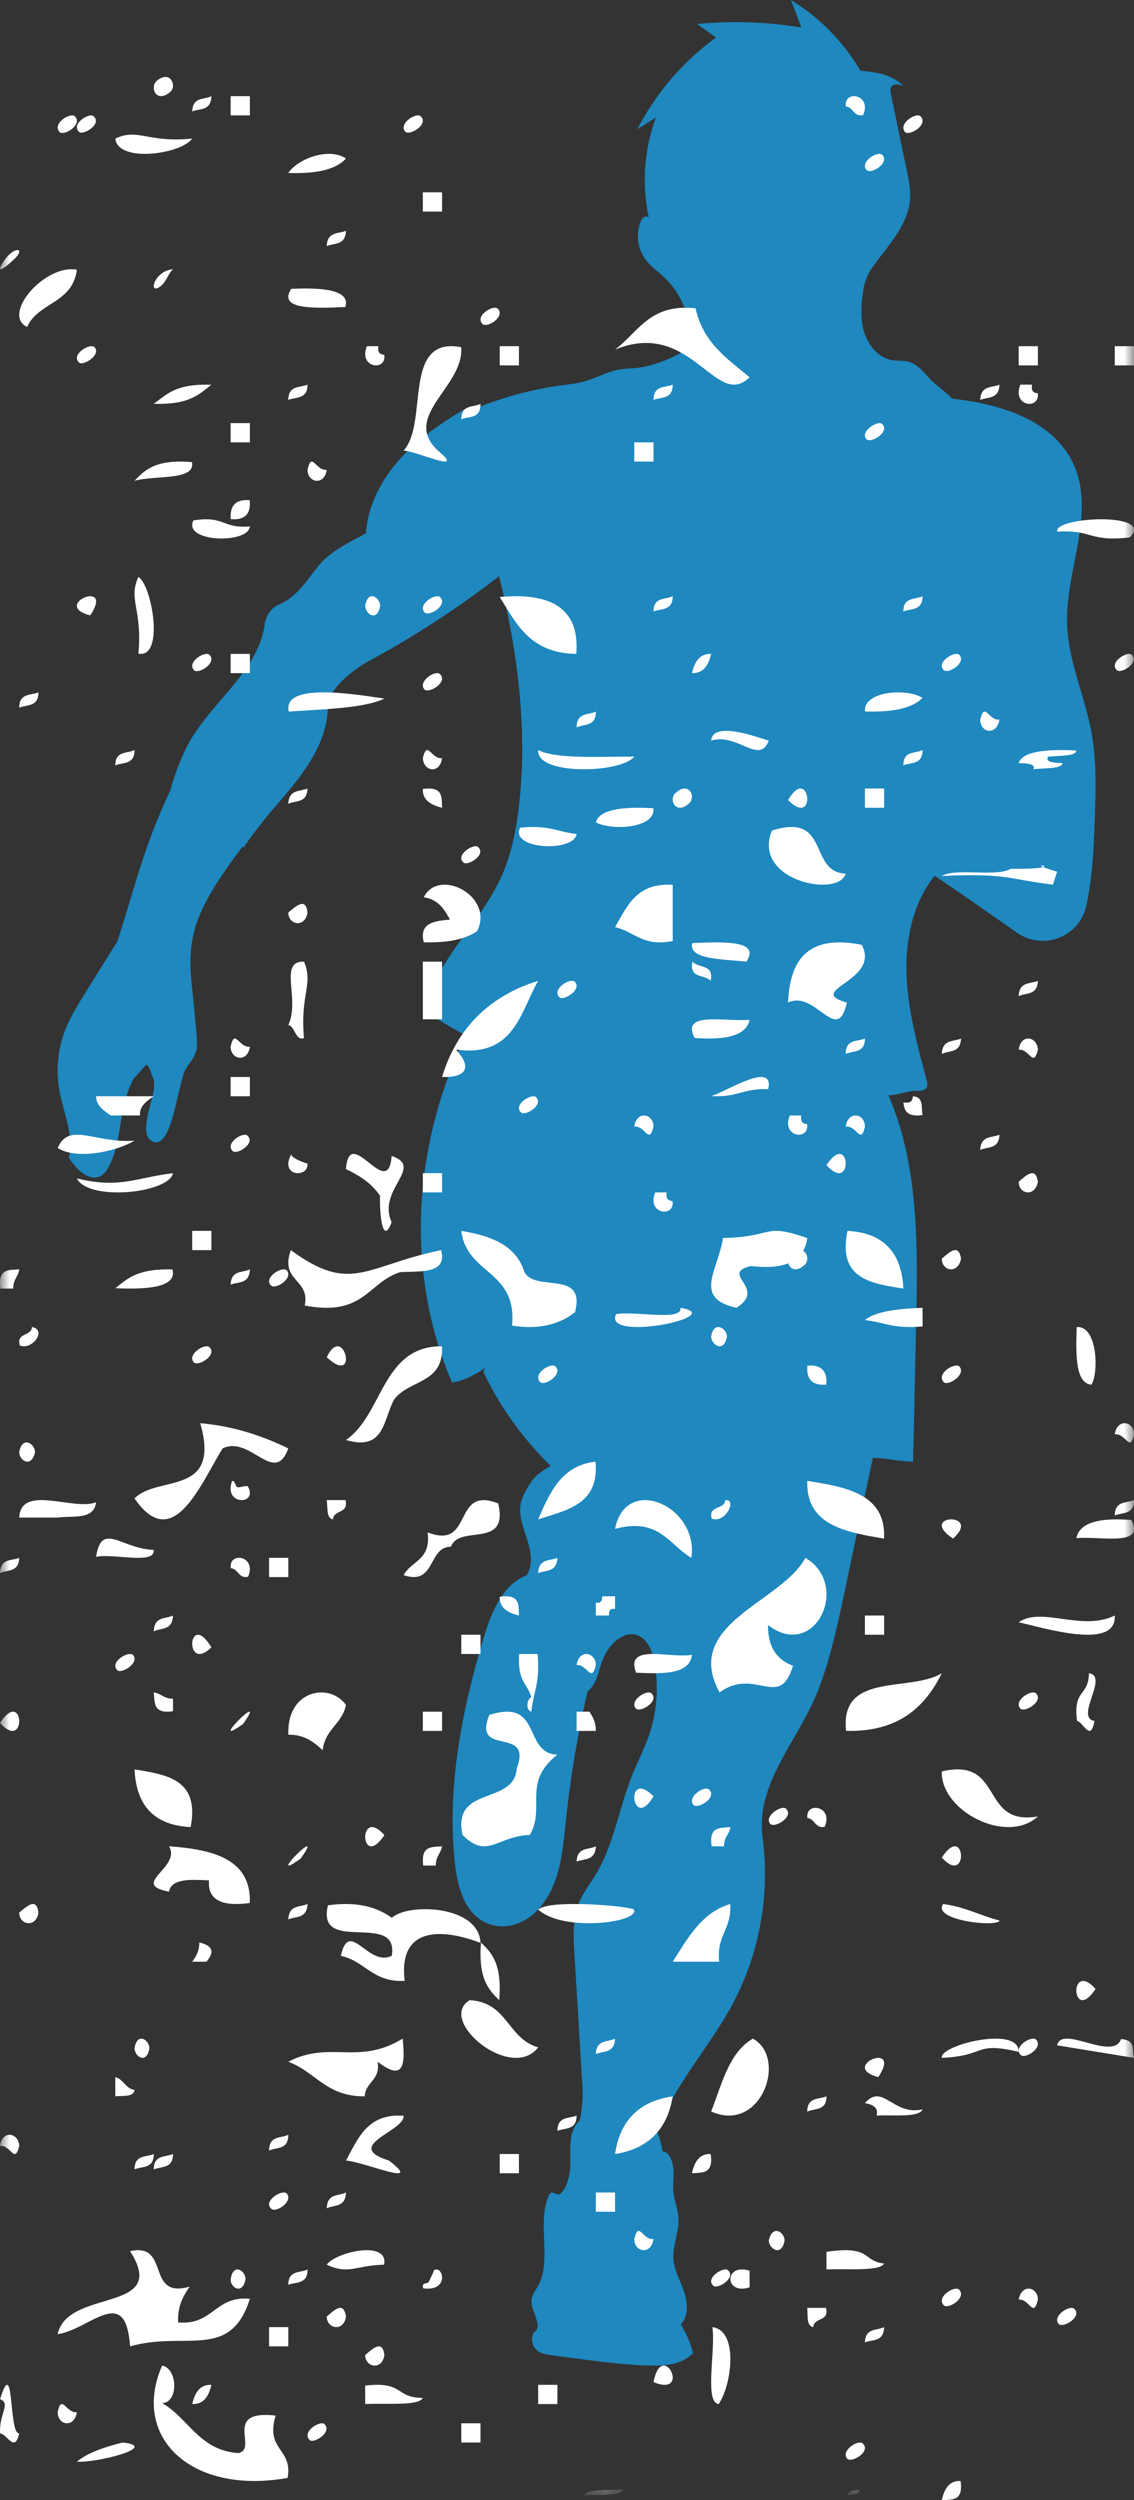 <svg xmlns="http://www.w3.org/2000/svg" xmlns:xlink="http://www.w3.org/1999/xlink" width="59" height="130" viewBox="0 0 59 130">
    <rect x="0" y="0" width="59" height="130" fill="#333333" stroke="none"/>
    <defs>
        <path id="a" d="M.104.442h.75V.75h-.75z"/>
        <path id="c" d="M.39.442h2.053V.75H.389z"/>
        <path id="e" d="M0 130h59V0H0z"/>
    </defs>
    <g fill="none" fill-rule="evenodd">
        <path fill="#1E88BF" d="M56.796 38.13c-.344-1.917-1.215-3.736-1.276-5.684-.088-2.765 1.45-5.64.39-8.178-1.008-2.412-3.864-3.27-6.386-3.54-.38-.435-.846-.684-1.227-1.119-.293-.333-.61-.685-1.032-.8-.277-.074-.572-.036-.854-.084-.772-.131-1.33-.885-1.508-1.675-.149-.67-.08-1.369.026-2.054.048-.322.245-.797.432-1.059.901-1.258 2.067-2.391 1.993-3.955a6.993 6.993 0 0 0-.165-1.059c-.278-1.344-.558-2.686-.835-4.029-.026-.123-.05-.256.01-.363.114-.206.41-.15.622-.063-.565-.611-1.41-.71-2.224-.797A10.617 10.617 0 0 0 41.152 0l.542 1.432a21.012 21.012 0 0 0-5.428-.182c.33.232.662.466.991.7a13.536 13.536 0 0 0-4.097 4.77l.967-.613a9.359 9.359 0 0 0-.373 5.196c-.166-.106-.314-.018-.395.166a2.053 2.053 0 0 0 .177 1.957c.277.403.69.68 1.043 1.015.954.907 1.458 2.294 1.322 3.627-.79.504-1.767.926-2.688 1.052-.333.046-.67.038-1 .096-.652.113-1.238.468-1.876.637-.336.088-.683.125-1.03.17-1.581.209-3.14.625-4.622 1.238-.125-.176-.371-.072-.554.038-1.207.723-2.39 1.525-3.338 2.584-.948 1.058-1.656 2.401-1.752 3.843-.824.455-1.833.925-2.44 1.658-.626.755-1.13 1.651-2.069 2.04-.42.176-.696.574-.76 1.039-.335 2.474-2.87 4.097-4.017 6.304-.386.745-.67 1.534-.897 2.345l-.002-.001c-1.36 2.88-1.774 4.806-2.75 7.838-.575.92-1.148 1.842-1.72 2.764-.362.58-.725 1.164-.978 1.803a5.888 5.888 0 0 0-.32 3.163c.206 1.178.773 2.355.493 3.516.395.616 1.1 1.313 1.705.921.161-.102.274-.27.366-.441.598-1.092.545-2.435.908-3.633.11-.362.258-.707.433-1.039l.001.034c.199-.213.399-.434.599-.668.157-.031.303.533.37.686.067.153.064.327.054.494-.035.626-.79 2.319-.171 2.745 1.12.772 1.385-3.078 1.85-3.767.198-.29.432-.57.516-.916.06-.242.04-.496.02-.743-.076-.897-.162-1.791-.256-2.684-.132-1.208-.093-2.32.35-3.447.442-1.127 1.14-2.12 1.832-3.103.158-.224.315-.425.472-.62l.063.04c.165-.263.352-.516.538-.768.16-.194.318-.398.478-.615.144-.178.287-.357.433-.527 1.319-1.523 2.786-3.163 2.912-5.206.043-.702.28-1.072.742-1.531a6.338 6.338 0 0 1 1.493-1.089 49.384 49.384 0 0 0 6.676-4.358c.903 3.606 1.428 7.491 1.11 11.204-.132 1.515-.37 3.043-.992 4.422-1.122 2.483-3.43 4.357-4.041 7.025.919.427 1.287.787 2.206 1.215-2.75 5.644-3.209 12.286-.725 18.063.661-.103 1.202-.415 1.753-.79-.083.086-.144.205-.102.293a17.222 17.222 0 0 0 3.477 4.828c-.406.232-.81.498-1.063.903-.208.335-.421.68-.495 1.072-.116.629.143 1.256.337 1.864.195.607.317 1.322-.03 1.85-1.229.468-1.826 1.897-2.217 3.191-1.145 3.792-1.937 7.782-1.52 11.733.143 1.376.582 2.946 2.02 3.276.863.2 1.747-.192 2.349-.863 1.11-1.24 1.236-2.932 1.404-4.535a55.635 55.635 0 0 1 1.132-6.756c.576-.503.528-1.1.855-1.806.325-.705 1.047-1.386 1.755-1.117.535.203.77.843.876 1.423a7.555 7.555 0 0 1-.285 3.765c-.247.72-.602 1.396-.886 2.104-.677 1.696-.943 3.58-1.883 5.135-.302.498-.672.961-.888 1.505-.325.815-.279 1.733-.226 2.612l.413 6.861a6.61 6.61 0 0 1-.136 1.82c-.07.069-.138.14-.196.223-.405.58-.267 1.437-.3 2.194-.021.446-.156.989-.422 1.298-.053.061-.115.12-.189.127-.136.015-.269-.144-.393-.08-.055.03-.09.097-.119.162-.62 1.425.195 3.374-.562 4.701-.125.22-.293.422-.325.684-.037.285.096.554.187.822.092.267.22.675.013.821-.258.18-.214.684.007.924.22.241.54.29.834.329.467.063.933.124 1.4.184 1.29.171 2.58.34 3.879.354.75.006 1.495-.078 2.084-.64a5.34 5.34 0 0 0-.645-1.506c.408-.37.373-1.13.178-1.698-.197-.567-.514-1.094-.556-1.706-.045-.717.305-1.407.26-2.124-.028-.47-.22-.905-.265-1.373-.035-.4.042-.808-.001-1.21-.042-.4-.226-.862-.56-.877a4.419 4.419 0 0 0-.287-1.024c.821-2.32 2.661-4.32 3.875-6.537a14.424 14.424 0 0 0 1.617-8.754c-.39-2.9 1.947-5.107 2.959-7.84.61-1.648.976-3.38 1.34-5.105.477-2.265.956-4.532 1.435-6.797.752-.004 1.343.187 2.095.184.053-2.387.106-4.773.157-7.16.09-4.027.15-8.211-1.442-11.887.498.015.99-.242 1.487-.227.194.005.434-.017.514-.2.047-.107.018-.233-.011-.346-.468-1.784-.967-3.582-1.042-5.427-.076-1.847.318-3.784 1.455-5.21 1.454.97 2.872 1.975 4.304 2.97a2.318 2.318 0 0 0 3.59-1.42c.32-1.443.389-2.985.44-4.472.053-1.498.102-3.01-.162-4.484"/>
        <g transform="translate(44 129)">
            <mask id="b" fill="#fff">
                <use xlink:href="#a"/>
            </mask>
            <path fill="#FFF" d="M.72.442C.703.74.34.677.105.75.121.45.485.515.721.442" mask="url(#b)"/>
        </g>
        <g transform="translate(30 129)">
            <mask id="d" fill="#fff">
                <use xlink:href="#c"/>
            </mask>
            <path fill="#FFF" d="M2.443.442C2.323.797 1.193.696.389.75.508.397 1.64.488 2.443.442" mask="url(#d)"/>
        </g>
        <path fill="#FFF" d="M49 130c.136-.62.41-1.03.976-.998.156 1.076-.468.952-.976.998M44.894 127.055c.43.412-.568 1.014-.805.796-.381-.41.573-1.04.805-.796M1 126.52c-.24 1.046-.597.068-.996 0-.059-1.013.579-1.544 0-1.776.756-2.43.438 1.88.996 1.775"/>
        <mask id="f" fill="#fff">
            <use xlink:href="#e"/>
        </mask>
        <path fill="#FFF" d="M24 127h1v-1h-1zM16.88 126.046c.436.412-.578 1.04-.772.822-.436-.436.578-1.04.772-.822M22 124.682c-.222.432-1.882.26-3 .318v-.961c2.06-.23 1.524.635 3 .643M4 125.426c-.147.854-1 .671-1 0 .205-.989.44.062 1 0M37.393 125c-.763-.078-.146-2.82-.33-4 1.38.18 1.009 3 .33 4M28 125h1v-1h-1zM10 124.998c.14-.61.42-1.025 1-.997-.142.61-.42 1.028-1 .997M34 123.859c.451-2.29 2.005.818 0 0M20 122.454c-.121.813-1 .638-1 0 .455-.409.907-.775 1 0M42.312 121c-.37-.06-.272-.61-.312-1h.975c.176.74-.623.47-.663 1M14 122h1v-1h-1zM46 121c-.03.796-.618.628-1 .796.027-.772.618-.602 1-.796M18 120.451c-.118.817-1 .641-1 0 .443-.391.882-.781 1 0M55.894 120.046c.428.412-.566 1.014-.806.796-.378-.41.57-1.014.806-.796M39 118.932c-1.333.423-1.333-1.287 0-.864v.864zM54 119.57c-.238.998-.443-.063-1 0 .145-.839 1-.677 1 0M49.896 119.046c.42.43-.557 1.04-.792.822-.42-.436.559-1.04.792-.822M46 117.694c-.224.415-1.882.259-3 .306v-.915c2.373-.35 1.836.48 3 .609M17 117.753c.461-.655 3.231-1.302 2.984 0-1.489.036-1.847.537-2.984 0M16 118c0 .802-.605.628-1 .802 0-.776.606-.604 1-.802M12.775 118.495c-.144.875-.822.437-.772 0 .144-.871.772-.41.772 0" mask="url(#f)"/>
        <path fill="#FFF" d="M37.881 118.046c.436.412-.58 1.014-.774.796-.434-.41.58-1.014.774-.796M40.82 116.49c-.142.883-.82.442-.82 0 .192-.854.82-.417.82 0M34 116.417c-.118.856-1 .694-1 0 .235-.978.443.083 1 0M31 115h1v-1h-1zM18 114c-.027.796-.618.628-1 .822.03-.798.619-.628 1-.822M14.911 114.046c.38.412-.567 1.04-.805.796-.429-.41.568-1.014.805-.796M36 113c.137-.622.411-1.027.976-.999.155 1.074-.47.953-.976.999M26 113h1v-1h-1zM9 112c0 .778-.606.628-1 .802 0-.778.608-.63 1-.802M32 112c.25-1.733 1.252-2.747 3-3-.284 1.737-1.283 2.73-3 3M8 112c0 .778-.605.628-1 .796 0-.772.606-.624 1-.796M1 111.581c-.235.98-.44-.079-1 0 .117-.854.973-.692 1 0M15 111c0 .796-.605.628-1 .822 0-.796.605-.628 1-.822M48 109.677c-.179.441-1.5.275-2.392.323.105-.37-.144-.577-.608-.645.93-1.078 1.464.676 3 .322M55 106.348c.238-1.097 2.894.858 3.327-.326.791.05.555.594.673.978M30 110c0 .772-.605.628-1 .796 0-.77.606-.628 1-.796M43 109c0 .772-.605.604-1 .796 0-.772.606-.628 1-.796M37 109.788c.56-1.417.913-3.059 2.171-3.788 1.824 1.001.431 4.951-2.171 3.788M7 108.67c-.059.39-.618.281-1 .33v-1c.44.118.52.59 1 .67M18.977 109c-2.008.018-2.558-1.278-3.977-1.797 2.166-1.133 3.625.214 5.948-1.203.198 1.742-.158 2.066-1.303 1.203.163.968-.63 1.023-.668 1.797M45.696 108c-2.08-.546 1.292-1.947 0 0M49.004 107c-.16-.654 4.032-1.707 3.996-.312-2.36-.553-1.64.207-3.996.312M28 106.454c-1.403 1.823-5.297-1.42-3.563-2.454 1.992.113 1.953 1.994 3.563 2.454" mask="url(#f)"/>
        <path fill="#FFF" d="M53.899 106.046c.415.412-.567 1.04-.795.802-.421-.412.559-1.02.795-.802M32 106c-.03.778-.619.628-1 .802.03-.778.618-.608 1-.802M7.772 106.496c-.142.873-.772.436-.772 0 .146-.87.772-.414.772 0M25.975 104c-.559-.54-1.099-1.12-.95-3 .559.54 1.099 1.104.95 3M57 103.415c-1.256 1.894-1.408-1.553 0 0M10.742 102H10c.195-.263.37-.546.37-1 .763.182.763.526.372 1M25 101.023c-1.735-.671-4.304-1.027-3.946 1.971-1.658.096-2.055-1.026-3.32-1.3.436-1.977 1.423.608 2.649 0 .392-2.369-3.951-.022-3.32-2.626 1.54-.214 2.568.1 3.32.65.869-.788 4.54-.65 4.617 1.305M37.418 102H35c.794-1.242 1.516-2.571 2.996-3 .07 1.352-.725 1.602-.578 3M2 99.448c-.12.81-1 .657-1 0 .454-.389.907-.776 1 0M28 99.288c.63-.555 4.853-.167 4.98 0 .337.67-3.674 1.192-4.98 0M16 99c-.03.778-.618.628-1 .802.03-.776.618-.628 1-.802M12.998 98.947c-1.415.193-2.207-.128-2.123-1.175-.958-.05-1.955-.105-2.082.586-2.079-.389.664-1.257 0-2.358 2.373.16 4.285.708 4.205 2.947M22.02 97c-.135-1.058.46-.954.98-1-.076.404-.327.492-.327 1h-.654zM49 96.584c1.256-1.892 1.408 1.555 0 0M31 96c-.03.772-.619.628-1 .796.03-.772.618-.602 1-.796M15.642 96.638c-1.993 1.433 1.424-1.986 0 0M24.062 95.41c-.548-2.606 2.7-1.52 2.824-3.464.849-2.253-2.32-.539-1.433-2.774 2.788-.896 1.732 2.004 3.547 2.064-1.857 1.46-.592 2.712-1.435 4.174-1.731.064-2.194 1.295-3.503 0M37.67 96h-.645c-.157-1.06.448-.94.975-1-.057.404-.33.493-.33 1M20 95.416c-1.27 1.892-1.395-1.555 0 0M54 94.447c-1.64 1.496-5.076-.299-4.999-2.342 3.281-.758 1.94 2.868 4.999 2.342M42.909 94.983c-.486.12-.523-.428-.901-.455-.127-.858 1.37-.645.9.455M40.894 94.046c.43.412-.57 1.014-.808.796-.382-.41.619-1.014.808-.796M34 93.397c-1.129 1.926-1.523-1.514 0 0M9.919 95C8.044 94.909 7.09 93.915 7 92c1.655.274 3.4.5 2.919 3M36.895 93.052c.427.412-.57 1.02-.807.802-.379-.412.573-1.04.807-.802M22 90h1v-1h-1zM12.643 89.642c-1.995 1.424 1.421-1.993 0 0M0 89.584c1.258-1.892 1.407 1.555 0 0M31 90h-1v-1h.666c.177.27.334.541.334 1M56.948 89.481c-.218 1.12-.547.093-.911 0-.218-1.678.602-1.251.62-2.481 1.057.167-.765 2.313.291 2.481M16.787 91c-.464-.424-.96-.823-1.783-.8-.105-2.324 2.141-2.748 2.996-1.55-.211 1.012-1.07 1.224-1.213 2.35M44.022 89.997c-.338-3.09 3.32-1.985 4.978-2.997-.892 1.801-2.295 3.066-4.978 2.997M9 88.975c-1.057.158-.94-.463-1-.975.412.058.5.325 1 .325v.65zM53.897 88.046c.422.41-.574 1.014-.807.796-.383-.41.57-1.014.807-.796M37.436 88c-1.952-3.584 3.209-4.659 4.47-7 2.373 1.412.499 5.376-1.948 3.498 0 1.204.497 1.813 1.299 2.111-.69 2.34-1.949.039-3.821 1.391M33.894 88.046c.428.41-.566 1.014-.806.796-.378-.41.57-1.014.806-.796M33.092 86.972c-.588-1.563 1.8-.718 2.908-.931-.106 1.015-1.456 1.001-2.908.931M31 86.576c-.234.983-.442-.06-1 0 .117-.857 1-.673 1 0M53 84.35c1.192-.833 3.282.495 4.998-.35.112 1.82-3.618.66-4.998.35M24 86h1v-1h-1zM11 85.655c-1.431 1.393-1.231-2.015 0 0M6.915 86.046c.38.412-.618 1.014-.81.796-.428-.41.571-1.014.81-.796M45 85h1v-1h-1zM31.68 84H31v-.67c.28.06.319-.129.34-.33H32v.66c-.28-.059-.32.131-.32.34M27 84c-.605-.146-1.026-.42-.999-.975 1.089-.156.969.457.999.975M9 84c-.03.796-.618.628-1 .822.03-.798.618-.63 1-.822M12.909 81.982c-.487.121-.523-.416-.901-.443-.128-.873 1.37-.658.9.443M1 81c-.027.772-.618.604-1 .796.03-.796.618-.628 1-.796M14 82h1v-1h-1zM29 81c-.03.772-.618.628-1 .796.027-.772.618-.628 1-.796M7.996 80.588c.11.79-2.106.164-2.996.362.285-1.858 1.283-.43 2.996-.362M35.971 81c-1.188-.686-1.668-2.118-3.971-1.505.557-2.87 4.369-1.185 3.971 1.505M56 79.977c.171-.832 1.239-1.072 2.861-.945.727 1.408-1.578.83-2.861.945M49.584 80c-1.892-1.265 1.556-1.4 0 0M45.995 80c-2.076-.344-4.07-.725-3.993-3 2.078.324 4.112.703 3.993 3M17.325 79c-.362-.06-.266-.608-.325-1h.975c.173.732-.61.471-.65 1M28 79c.604-1.393 1.208-2.8 2.982-3 .212 2.222-1.491 2.515-2.982 3M59 78c0 .772-.605.628-1 .796 0-.772.606-.628 1-.796M5 78.112c-.12.946-1.201.678-1.998.796H1c.081-1.76 2.84-.336 4-.796M59 74.583c-.21.978-.425-.083-1 0 .122-.856 1-.694 1 0M1.822 75.51c-.194.854-.822.417-.822 0 .148-.883.822-.442.822 0M42.993 71.993c-.73.06-1.045-.265-.986-.986.712-.059 1.047.267.986.986M56.783 72c-.832-.09-.81-1.508-.765-2.998 1.1-.092 1.147 2.424.765 2.998M49.912 71.046c.377.412-.569 1.04-.807.822-.428-.436.57-1.04.807-.822M28.897 71.046c.42.412-.564 1.04-.793.822-.421-.436.56-1.04.793-.822M17 70.573c.882-1.872 1.72 1.58 0 0M10.896 70.046c.424.412-.573 1.014-.806.796-.383-.41.569-1.014.806-.796M1.029 69.955c-.19-.696.612-.448.631-.955.802.133.018 1.233-.631.955M48 68.97c-1.569.135-1.971-.222-3-.33.49-.427 1.61-.592 3-.64v.97zM37.822 69.492c-.148.879-.822.441-.822 0 .142-.859.822-.418.822 0M32.056 68.328c.966-.18 3.47.389 3.346-.328 2.581.436-4.074 1.813-3.346.328M26.64 68.928C26.92 66.03 24.274 66.282 24 64c1.539.255 2.84.74 3.275 2.114.512 1.122 3.231-.149 2.642 2.117-.752.588-1.777.926-3.277.697M.687 67H.024c-.156-1.074.47-.954.976-1-.06.408-.313.502-.313 1M14.911 66.044c.38.412-.567 1.02-.805.802-.429-.41.568-1.014.805-.802M6 66.981c.625-.48 1.11-1.026 2.974-.978.223.86-1.02 1.066-2.974.978M47 67c-1.691-.269-3.425-.495-2.907-3 1.824.092 2.82 1.082 2.907 3M41.847 65.784c-.7.615-1.072-.244-.7-.578.74-.598 1.071.266.7.578" mask="url(#f)"/>
        <path fill="#FFF" d="M38.319 68c-2.283-.498-.966-1.931-.702-3.627 2.717-.066 2.062-.805 4.383 0-.174 1.282-1.27 1.65-2.936 1.455-1.667.413.877 1.13-.745 2.172M50 65.446c-.147.813-1 .66-1 0 .44-.384.882-.774 1 0M13 66c-.03.796-.618.628-1 .796.03-.772.619-.604 1-.796M10 65h1v-1h-1zM20.376 63.546c-.46 1.265-.64-.417-.602-1.366-.426-.645-1.065-1.056-1.774-1.392.177-2.423 2.199 1.745 2.376-.683 1.734.582-.78 1.744 0 3.441M4 61.274c2.24.54 3.024-.032 5-.274-.22 1.056-4.404 1.468-5 .274M34.992 62.454c.127.88-1.37.674-.9-.454h.594c-.054.383.127.425.306.454M22 62h1v-1h-1zM54 61.447c-.147.813-1 .658-1 0 .44-.386.883-.775 1 0M43 60.581c1.257-1.887 1.407 1.562 0 0M15.997 60.488c.083.787-1.499.699-.833-.488-.1.194.833.534.833.488M3 59.693c.592-1.392 1.941-.23 4-.383-.911.547-2.969 1.023-4 .383M52 59c-.027.772-.618.604-1 .796.03-.77.618-.628 1-.796M45 58.581c-.214.98-.424-.079-1 0 .121-.854 1-.692 1 0M34 58.581c-.235.98-.44-.079-1 0 .117-.854 1-.692 1 0M12.88 59.054c.436.412-.58 1.014-.772.796-.436-.41.578-1.038.772-.796M48 57.978c-.853.118-.943-.254-1-.655.44.058.469-.126.5-.323.588.049.412.597.5.978M41.992 58.45c.128.891-1.37.67-.9-.45h.594c-.053.383.127.436.306.45M7.284 58H5.762C5.358 57.73 5 57.461 5 57h3c-.404.27-.76.541-.716 1M27.885 57.046c.432.41-.584 1.014-.778.796-.434-.41.584-1.014.778-.796M12 57h1v-1h-1zM54 54.581c-.238.972-.442-.062-1 0 .117-.856.97-.69 1 0M45 54c0 .772-.606.624-1 .796 0-.776.608-.628 1-.796M13 54.424c-.122.857-1 .673-1 0 .21-.983.422.06 1 0M50 54c-.03.778-.618.604-1 .802.03-.778.618-.63 1-.802M36.138 53.97c-.725-1.409 1.582-.833 2.862-.946-.171.83-1.238 1.069-2.862.946M15.816 53.974c-.44.18-.473-.635-.816-.676.636-1.35-.538-3.337.816-3.297.505 1.172-.212 1.689 0 3.973M22 53h1v-3h-1zM36.97 51c-.296-.35-1.14-.1-.94-1 .296.36 1.141.11.94 1M54 51c-.03.772-.618.604-1 .796.027-.772.618-.628 1-.796M29.914 51.054c.38.412-.619 1.014-.808.796-.43-.41.57-1.038.808-.796M44.06 52.133c-.5 2.262-1.642-.7-3.06 0 .095-2.15.96-3.578 3.835-3.007 1.006 1.899-3.013 2.348-.775 3.007M38.833 50c-1.346-.136-3.022-.116-2.816-.963 1.847-.087 3.528-.107 2.816.963M35 48.932c-1.57.306-2.014-.508-3-.724.628-1.08 1.12-2.33 3-2.199v2.923zM22.047 48.996c-.25-1.006.54-1.111 1.366-1.18-.288-.511-.58-1.041-1.366-1.164.786-1.564 3.69-.05 2.777 1.763-.62.44-1.575.613-2.777.581M54.784 46c-2.454-.31-2.385-.602-5.784-.452.732-.44 2.845.07 3.575-.37 3.578.011.186-.491 2.425.145-.216.666 0 0-.216.677M16 47.448c-.122.81-1 .657-1 0 .457-.389.91-.776 1 0M44 45.424c-.365 1.288-4.897.361-3.84-2.237 3.062-.974 1.871 2.168 3.84 2.237M27.064 43.033c1.534-.143 1.927.22 2.936.332-.134.969-3.503.806-2.936-.332M24.88 44.046c.436.412-.578 1.014-.772.796-.436-.41.578-1.014.772-.796M31 42.76c.178-.648 1.295-.834 2.994-.735.134 1.02-2.102 1.194-2.994.734M23 42c-.603-.148-1.03-.42-.998-.975 1.088-.156.968.458.998.975M35.828 41.794c-.7.598-1.065-.266-.658-.582.699-.612 1.07.266.658.582M45 42h1v-1h-1zM41 41.602c1.128-1.924 1.524 1.515 0 0M55.284 39.678c-.044.315-.94.244-1.522.322.132-.272-.273-.312-.762-.322.178-.577 1.298-.744 3-.656 0 .313-.894.255-1.476.323-.137.285.265.315.76.333M28.003 39c.935.473 3.117.338 4.997.338-.683.884-5.128.987-4.997-.338M16 41c-.03.778-.618.604-1 .796.03-.77.618-.628 1-.796M23 39.417c-.118.856-.97.694-1 0 .235-.978.44.083 1 0M48 39c0 .772-.605.628-1 .796 0-.772.607-.602 1-.796M40 38.507c-.497 1.293-1.615-.413-3 0 .087-1.073 2.503-.13 3 0M7 39c0 .772-.605.628-1 .796 0-.772.607-.602 1-.796M15.022 37c-.338-1.523 3.363-.918 4.978-.676-1.061.504-3.106.546-4.978.676M52 37.417c-.147.856-1 .694-1 0 .235-.977.442.08 1 0M45.004 36.993c-.11-1.04 2.141-1.242 2.996-.705-.5.515-1.497.757-2.996.705M31 37c0 .796-.605.628-1 .822 0-.796.607-.628 1-.822M2 36c0 .772-.607.628-1 .796 0-.772.607-.628 1-.796M29.983 34c-2.406-.037-3.115-1.569-3.983-2.959 2.68-.247 4.177.606 3.983 2.959M22.895 35.052c.427.412-.568 1.02-.808.802-.376-.412.569-1.04.808-.802M12 35h1v-1h-1zM36 35c.14-.611.421-1.027 1-.999-.141.614-.42 1.013-1 .999M10.896 34.046c.424.41-.573 1.04-.806.796-.383-.41.569-1.014.806-.796M58.88 34.046c.436.412-.578 1.016-.772.798-.436-.412.578-1.016.772-.798M49.912 34.046c.377.412-.569 1.016-.807.798-.428-.412.57-1.016.807-.798M7.2 33.987c.222-2.305-.546-2.804 0-3.987.699.397 1.381 4.25 0 3.987M4.695 32c-2.078-.546 1.294-1.947 0 0M48 31c0 .772-.605.628-1 .796 0-.772.607-.602 1-.796M35 31c0 .772-.605.628-1 .796 0-.772.609-.602 1-.796M22.895 31.046c.427.412-.568 1.04-.808.796-.376-.41.569-1.014.808-.796M19.778 31.5c-.148.877-.778.418-.778 0 .15-.879.778-.416.778 0M13 27.37c-.07.929-3.5.835-2.938-.311 1.644-.261 1.502.442 2.938.311M58.777 27.943c-2.136.252-1.954-.424-3.77-.296-.227-.776 5.135-1.048 3.77.296M12.007 26.993c-.059-.72.275-1.045.982-.986.079.721-.256 1.046-.982.986M7 25c.537-.575 1.116-1.129 2.985-.973.213.983-1.944.672-2.985.973M17 24.432c-.122.837-1 .673-1 0 .215-1 .425.059 1 0M33 24h1v-1h-1zM45.895 22.046c.429.41-.575 1.014-.81.796-.38-.41.619-1.014.81-.796M12 23h1v-1h-1zM25 21c0 .802-.605.628-1 .802 0-.776.606-.608 1-.802M8 20.996c.674-.482 1.118-1.051 3-.992-.627.482-1.122 1.051-3 .992M53.995 20.45c.105.89-1.367.672-.905-.45h.604c-.055.382.105.425.3.45M52 20c-.027.778-.618.628-1 .796.03-.772.618-.628 1-.796M35 20c0 .778-.605.628-1 .796 0-.772.609-.628 1-.796M39 19.614c-1.762 1.742-3.017-3.07-7-1.438 1.214-.902 1.802-2.406 4.19-2.146.377 1.759 1.633 2.617 2.81 3.584M16 20c0 .772-.605.628-1 .796 0-.772.606-.628 1-.796M58 19h1v-1h-1zM26 19h1v-1h-1zM53 19h1v-1h-1zM19.993 18.452c.125.887-1.369.669-.902-.452h.595c-.055.384.126.423.307.452M4.914 18.046c.38.412-.617 1.016-.808.798-.43-.412.57-1.016.808-.798M17.967 15.964c-1.808.085-3.489.103-2.815-.946 1.85-.085 3.069.114 2.815.946M25.896 16.046c.42.412-.559 1.04-.792.796-.42-.41.559-1.014.792-.796M18 12c-.027.772-.618.628-1 .796.03-.772.618-.628 1-.796M22 11h1v-1h-1zM15 8.992c.501-.738 2.108-1.348 3-.75-.498.558-1.5.807-3 .75M6 7.203c1.201-.56 1.68.244 4 0-.56.815-3.88 1.285-4 0M45.895 8.046c.428.41-.573 1.04-.807.796-.378-.41.567-1.014.807-.796M44.909 5.983c-.486.12-.523-.43-.902-.443-.125-.874 1.37-.66.902.443M21.895 6.055c.427.41-.57 1.014-.807.796-.378-.41.57-1.04.807-.796M4.881 6.055c.436.41-.58 1.014-.774.796-.434-.41.58-1.04.774-.796M47.894 6.046c.428.436-.567 1.04-.805.822-.38-.436.568-1.04.805-.822M12 6h1V5h-1z" mask="url(#f)"/>
        <path fill="#FFF" d="M3.897 6.046c.42.436-.564 1.04-.793.822-.421-.436.56-1.04.793-.822M11 5c-.03.796-.62.628-1 .796.027-.772.618-.602 1-.796M8.854 4.786c-.743.616-1.072-.263-.7-.58.7-.598 1.07.263.7.58M12.388 127.551c1.091-.195-.86-2.267 1.952-1.952-.549 1.836.897 1.676.626 3.24-5.004.9-8.171-2.107-6.53-5.839.82.155.86 1.935 0 1.95 1.369.785 1.917 2.444 3.952 2.601M4 127.995c.568-.467 1.425-.754 2.375-.995 1.995.21-1.33 1.07-2.375.995M3 121.367c.52-2.42 5.857-1.06 3.767-4.317 2.128-.465.784 2.511 3.098 1.844-.337.5-.633 1.003-.598 1.86 1.83.167 1.902-1.395 3.733-1.227-1.01 3.235-3.36 1.654-6.233 2.473-.224-3.294-2.089-.873-3.767-.633M22.024 118.984c-.112-.34.195-.21.276-.321 0 0 .324-.653.275-.625.486-.283.825 1.125-.55.946M20.238 112.34c1.878 1.448-1.254.072-2.238 0 .625-1.141 1.12-2.469 2.998-2.33.087.793-3.218 1.563-.76 2.33M52 99.856c-.035.367-3.53.015-2.93-.856 1.198.163 1.903.598 2.93.856M27.645 89c-.364-.134-.172-.742 0-.742-.212-.768-.727-.79-.634-2.258h.96c.133 1.58-.231 1.986-.326 3M21 81.902c.403-.763 1.434-.763 1.248-2.225 2.426.944 1.252-2.469 3.674-1.503.555 2.404-2.02 1.057-2.46 2.248-1.214 0-.773 2.041-2.462 1.48M37.028 78.962c-.193-.708.682-.46.705-.957.64-.096.02 1.235-.705.957M12.313 77.31c.107.091.541-.133.595 0 .469.886-1.012.954-.902 0 .072-.676.27-.041.307 0" mask="url(#f)"/>
        <path fill="#FFF" d="M7 77.911c1.198-1.233 4.513-.076 3.42-3.911 1.776.157 3.247.665 4.58 1.311-.717 1.975-1.98-.706-3.416 0-1.132 1.799-2.568 5.537-4.584 2.6M18 74.872c1.939-1.318 1.866-4.894 4.995-4.872.113 1.965-1.75 1.734-2.495 2.779-.561 1.027-.484 2.697-2.5 2.093M15.855 67.882c.3-1.389-1.318-1.25-.722-2.882 3.145 2.31 3.865.817 7.815 0 .337 1.233-1.02 1.094-2.123 1.144-1.7.54-1.87 2.328-4.97 1.738M37 56.99c.72-.197 3.324-1.88 2.967-.36-1.35-.045-1.576.446-2.967.36M23.725 54.577c.815.882.6 1.465-.725 1.42.77-2.541 2.475-4.222 5-4.997-.94 1.636-1.241 3.983-4.275 3.577M22.78 23.426c1.5 1.25-.961.079-1.78 0 1.319-1.436-.11-5.96 2.993-5.374.178 2.04-3.136 3.574-1.213 5.374M9 14c-.245.219-.36.665-.626.868-.7.55-.377-.79.626-.868M1.41 17c-1.35-.65.929-3.285 2.59-2.975-.232 1.768-2.01 1.679-2.59 2.975M.717 13.498c-.576.54-1.014.787-.466 0 .55-.74 1.098-.584.466 0" mask="url(#f)"/>
    </g>
</svg>
